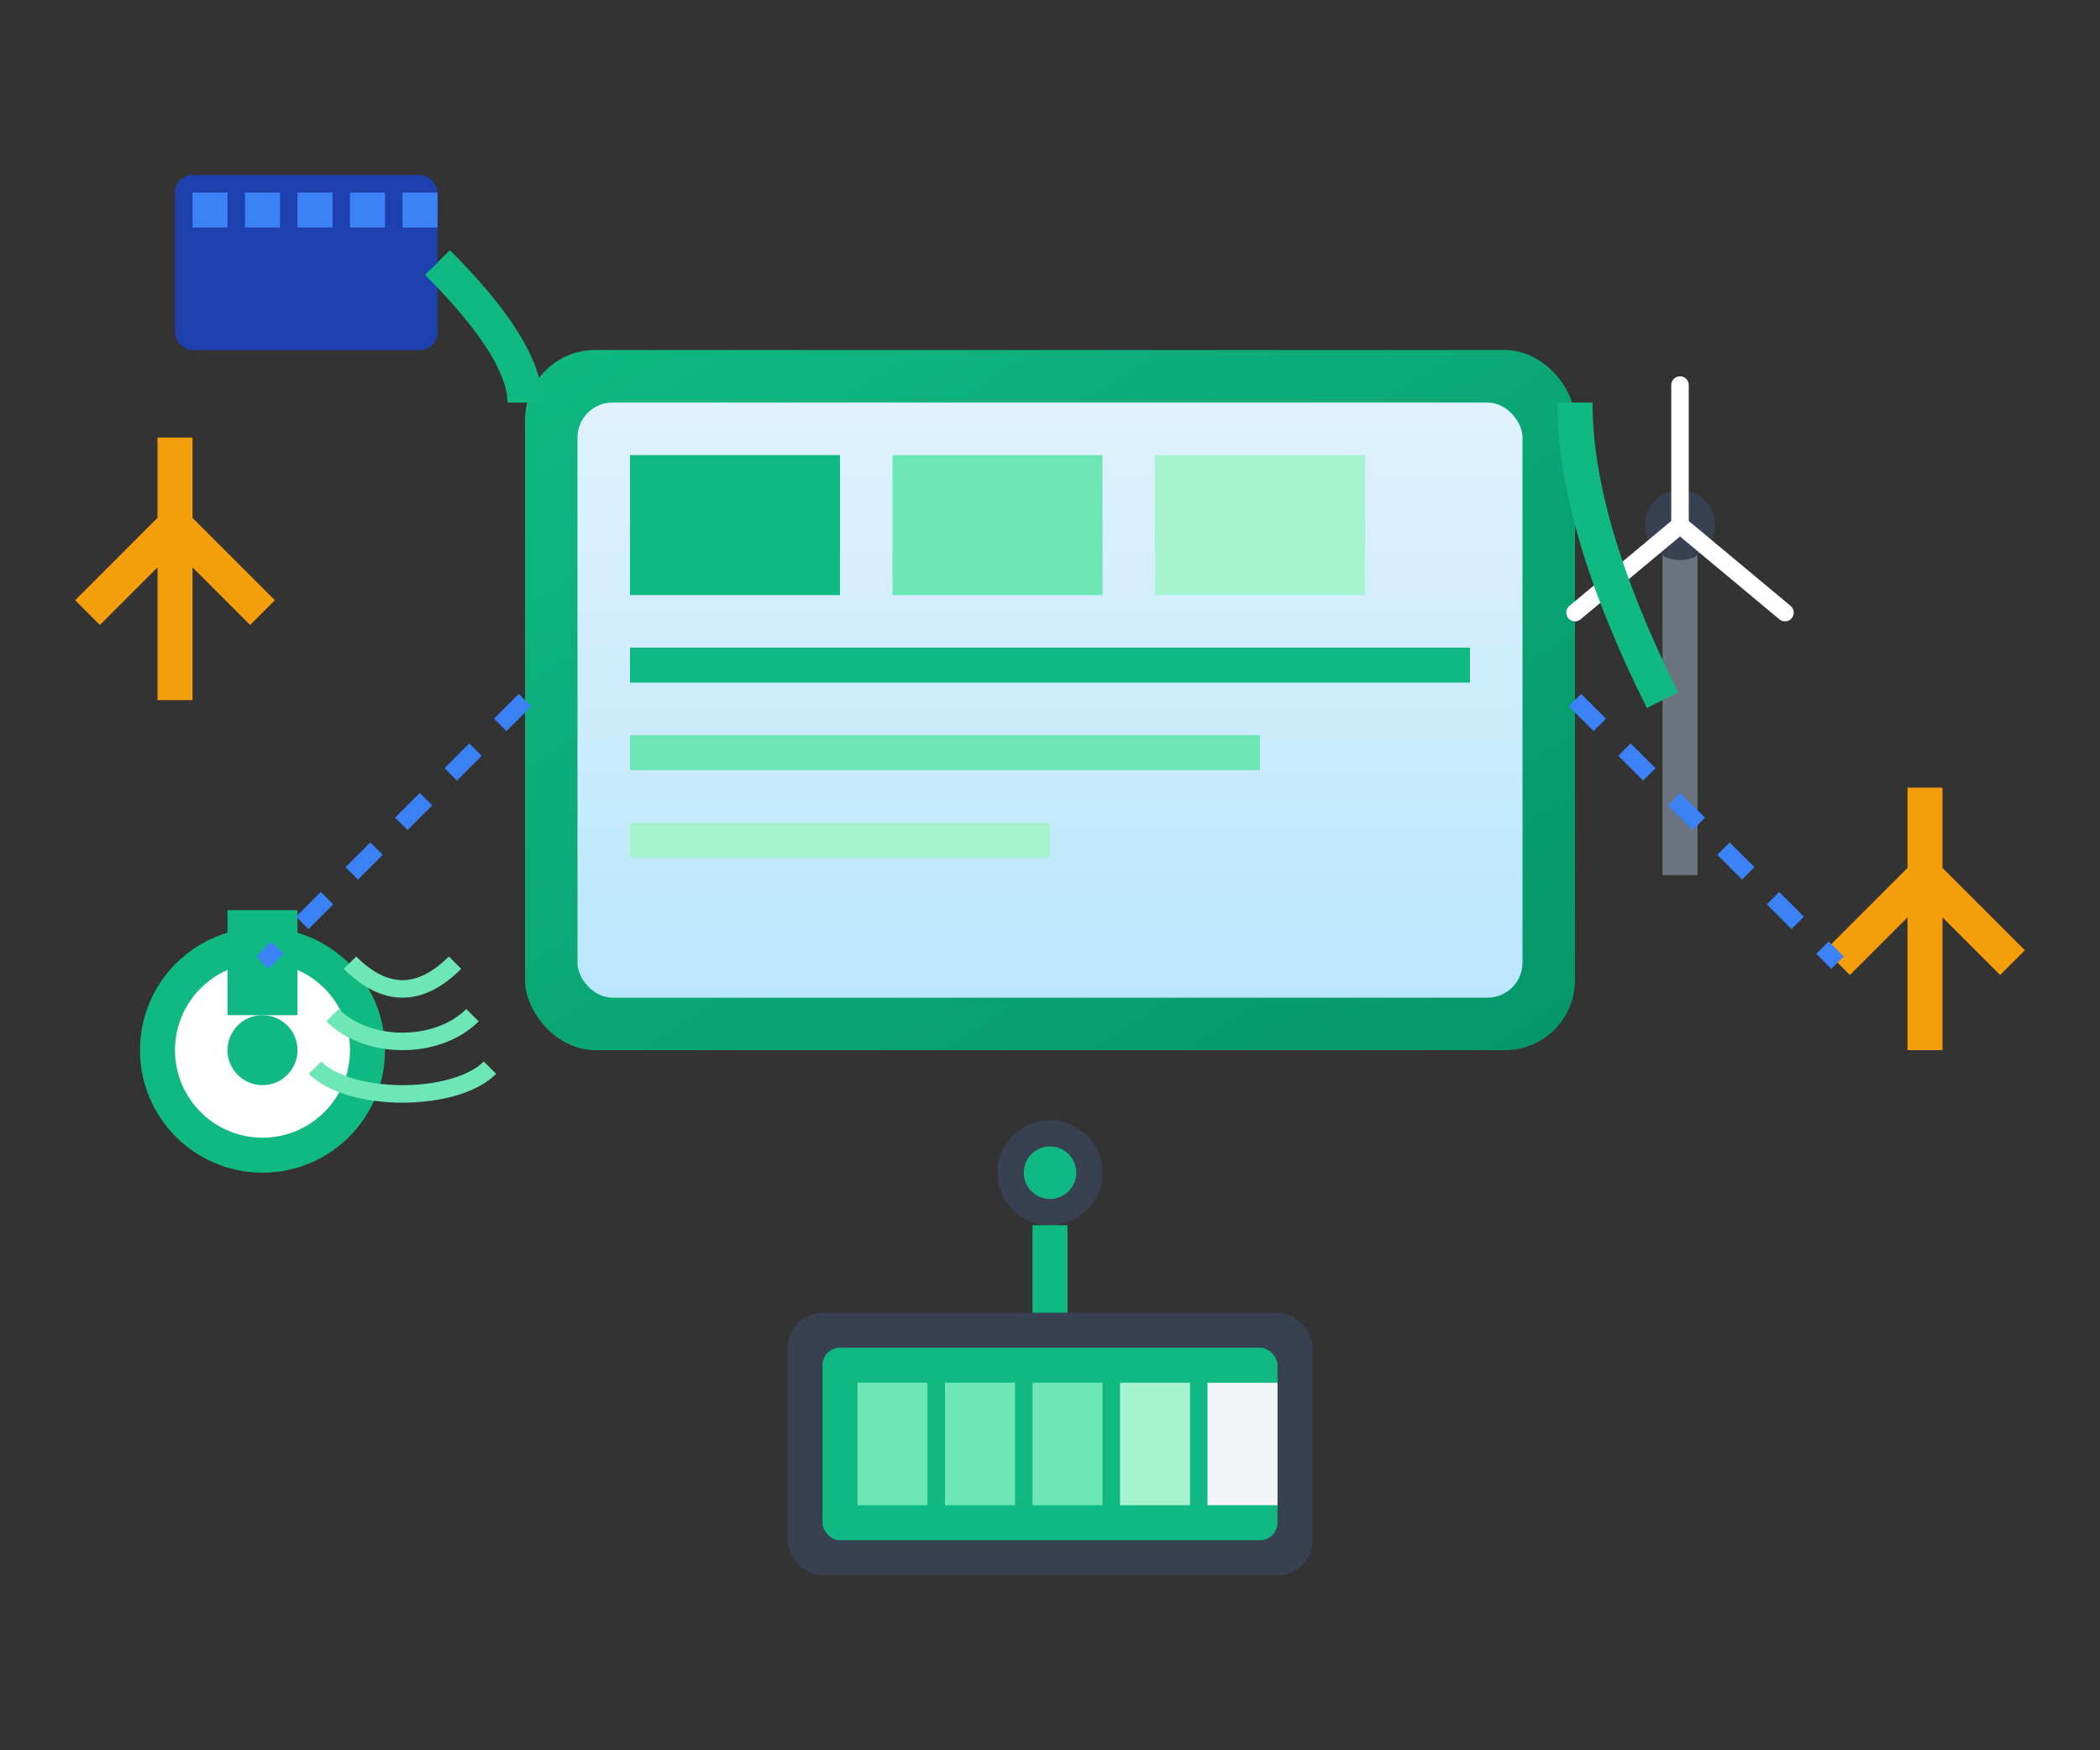 <svg width="120" height="100" viewBox="0 0 120 100" fill="none" xmlns="http://www.w3.org/2000/svg">
  <rect x="0" y="0" width="120" height="100" fill="#333333" stroke="none"/>
  <defs>
    <linearGradient id="techGrad" x1="0%" y1="0%" x2="100%" y2="100%">
      <stop offset="0%" style="stop-color:#10b981;stop-opacity:1" />
      <stop offset="100%" style="stop-color:#059669;stop-opacity:1" />
    </linearGradient>
    <linearGradient id="screenGrad" x1="0%" y1="0%" x2="0%" y2="100%">
      <stop offset="0%" style="stop-color:#e0f2fe;stop-opacity:1" />
      <stop offset="100%" style="stop-color:#bae6fd;stop-opacity:1" />
    </linearGradient>
  </defs>
  
  <!-- Smart device/tablet -->
  <rect x="30" y="20" width="60" height="40" rx="4" fill="url(#techGrad)"/>
  <rect x="33" y="23" width="54" height="34" rx="2" fill="url(#screenGrad)"/>
  
  <!-- Screen interface -->
  <rect x="36" y="26" width="12" height="8" fill="#10b981"/>
  <rect x="51" y="26" width="12" height="8" fill="#6ee7b7"/>
  <rect x="66" y="26" width="12" height="8" fill="#a7f3d0"/>
  
  <rect x="36" y="37" width="48" height="2" fill="#10b981"/>
  <rect x="36" y="42" width="36" height="2" fill="#6ee7b7"/>
  <rect x="36" y="47" width="24" height="2" fill="#a7f3d0"/>
  
  <!-- Power button -->
  <circle cx="60" cy="67" r="3" fill="#374151"/>
  <circle cx="60" cy="67" r="1.5" fill="#10b981"/>
  
  <!-- Solar panel connection -->
  <rect x="10" y="10" width="15" height="10" rx="1" fill="#1e40af"/>
  <rect x="11" y="11" width="2" height="2" fill="#3b82f6"/>
  <rect x="14" y="11" width="2" height="2" fill="#3b82f6"/>
  <rect x="17" y="11" width="2" height="2" fill="#3b82f6"/>
  <rect x="20" y="11" width="2" height="2" fill="#3b82f6"/>
  <rect x="23" y="11" width="2" height="2" fill="#3b82f6"/>
  
  <!-- Connection cable -->
  <path d="M25 15Q30 20 30 23" stroke="#10b981" stroke-width="2" fill="none"/>
  
  <!-- Wind turbine -->
  <rect x="95" y="30" width="2" height="20" fill="#6b7280"/>
  <circle cx="96" cy="30" r="2" fill="#374151"/>
  
  <!-- Turbine blades -->
  <path d="M96 30L96 22" stroke="#ffffff" stroke-width="1" stroke-linecap="round"/>
  <path d="M96 30L102 35" stroke="#ffffff" stroke-width="1" stroke-linecap="round"/>
  <path d="M96 30L90 35" stroke="#ffffff" stroke-width="1" stroke-linecap="round"/>
  
  <!-- Connection to device -->
  <path d="M95 40Q90 30 90 23" stroke="#10b981" stroke-width="2" fill="none"/>
  
  <!-- Battery storage -->
  <rect x="45" y="75" width="30" height="15" rx="2" fill="#374151"/>
  <rect x="47" y="77" width="26" height="11" rx="1" fill="#10b981"/>
  
  <!-- Battery level indicator -->
  <rect x="49" y="79" width="4" height="7" fill="#6ee7b7"/>
  <rect x="54" y="79" width="4" height="7" fill="#6ee7b7"/>
  <rect x="59" y="79" width="4" height="7" fill="#6ee7b7"/>
  <rect x="64" y="79" width="4" height="7" fill="#a7f3d0"/>
  <rect x="69" y="79" width="4" height="7" fill="#f3f4f6"/>
  
  <!-- Connection cable to battery -->
  <path d="M60 70Q60 72 60 75" stroke="#10b981" stroke-width="2" fill="none"/>
  
  <!-- Smart home elements -->
  <circle cx="15" cy="60" r="6" fill="#ffffff" stroke="#10b981" stroke-width="2"/>
  <circle cx="15" cy="60" r="2" fill="#10b981"/>
  <rect x="13" y="52" width="4" height="6" fill="#10b981"/>
  
  <!-- WiFi signals -->
  <path d="M20 55C22 57 24 57 26 55" stroke="#6ee7b7" stroke-width="1" fill="none"/>
  <path d="M19 58C21 60 25 60 27 58" stroke="#6ee7b7" stroke-width="1" fill="none"/>
  <path d="M18 61C20 63 26 63 28 61" stroke="#6ee7b7" stroke-width="1" fill="none"/>
  
  <!-- Energy efficiency arrows -->
  <path d="M5 35L10 30L15 35M10 25L10 40" stroke="#f59e0b" stroke-width="2" fill="none"/>
  <path d="M105 55L110 50L115 55M110 45L110 60" stroke="#f59e0b" stroke-width="2" fill="none"/>
  
  <!-- Data flow lines -->
  <path d="M30 40Q20 50 15 55" stroke="#3b82f6" stroke-width="1" stroke-dasharray="2,2" fill="none"/>
  <path d="M90 40Q100 50 105 55" stroke="#3b82f6" stroke-width="1" stroke-dasharray="2,2" fill="none"/>
</svg>
